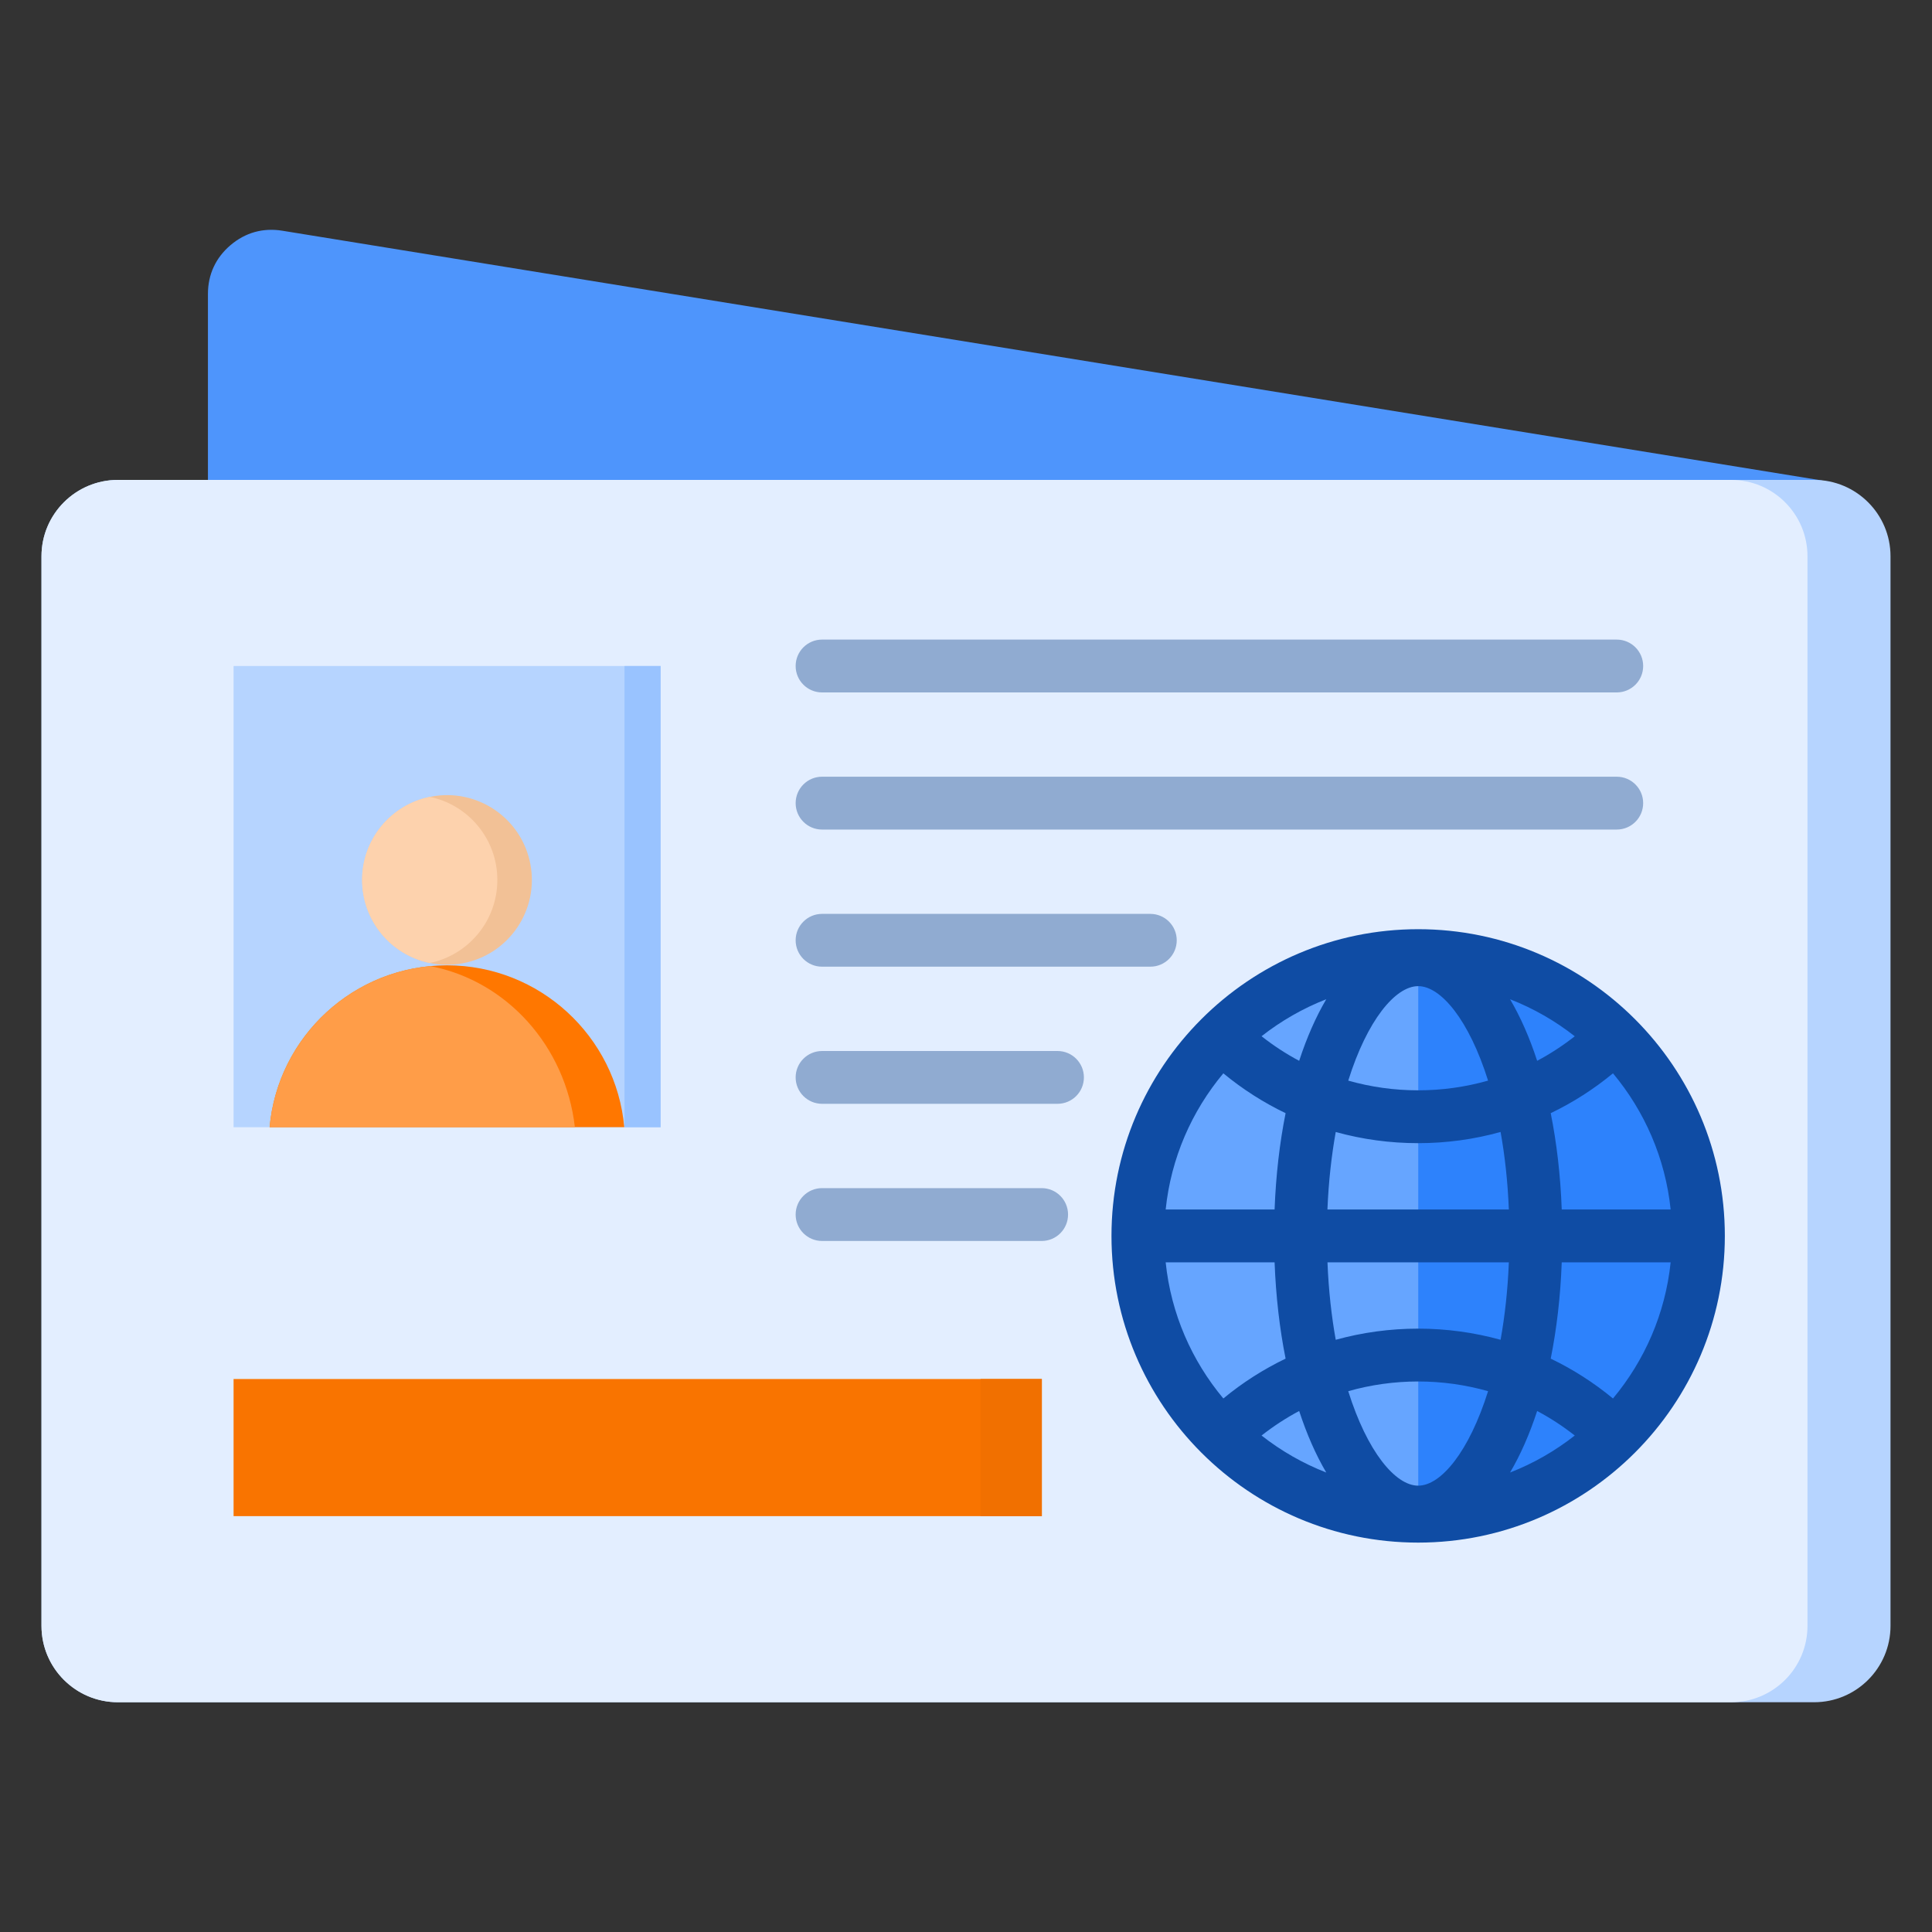 <svg width="40" height="40" viewBox="0 0 40 40" fill="none" xmlns="http://www.w3.org/2000/svg">
<rect x="0" y="0" width="40" height="40" fill="#333333" stroke="none"/>
<path fill-rule="evenodd" clip-rule="evenodd" d="M37.674 9.94C38.456 10.067 38.812 10.869 38.719 11.646L4.305 11.767V6.087C4.305 5.684 4.465 5.337 4.772 5.076C5.08 4.814 5.448 4.712 5.846 4.777L37.674 9.94Z" fill="#4E95FC"/>
<path d="M37.559 9.936H2.441C1.568 9.936 0.859 10.644 0.859 11.517V33.662C0.859 34.535 1.568 35.243 2.441 35.243H37.559C38.432 35.243 39.141 34.535 39.141 33.662V11.517C39.141 10.644 38.432 9.936 37.559 9.936Z" fill="#B6D4FF"/>
<path d="M35.84 9.936H2.441C1.568 9.936 0.859 10.644 0.859 11.517V33.662C0.859 34.535 1.568 35.243 2.441 35.243H35.84C36.714 35.243 37.422 34.535 37.422 33.662V11.517C37.422 10.644 36.714 9.936 35.84 9.936Z" fill="#E3EEFF"/>
<path d="M30.654 31.245C33.779 30.533 35.734 27.423 35.023 24.298C34.311 21.174 31.2 19.218 28.076 19.93C24.951 20.642 22.995 23.752 23.707 26.877C24.419 30.001 27.529 31.957 30.654 31.245Z" fill="#66A5FF"/>
<path fill-rule="evenodd" clip-rule="evenodd" d="M29.363 31.391C32.568 31.391 35.166 28.793 35.166 25.588C35.166 22.383 32.568 19.785 29.363 19.785V31.391Z" fill="#2D82FC"/>
<path d="M13.678 13.789H4.836V23.338H13.678V13.789Z" fill="#B6D4FF"/>
<path d="M21.57 28.551H4.836V31.39H21.57V28.551Z" fill="#F97400"/>
<path fill-rule="evenodd" clip-rule="evenodd" d="M9.254 19.986C11.176 19.986 12.755 21.458 12.925 23.336H5.582C5.752 21.458 7.331 19.986 9.254 19.986Z" fill="#FF7700"/>
<path fill-rule="evenodd" clip-rule="evenodd" d="M5.582 23.336C5.742 21.571 7.146 20.165 8.91 20.002C10.485 20.304 11.71 21.654 11.902 23.336H5.582Z" fill="#FF9D48"/>
<path d="M9.588 19.943C10.54 19.759 11.163 18.839 10.98 17.886C10.797 16.934 9.876 16.311 8.924 16.494C7.971 16.677 7.348 17.598 7.531 18.55C7.715 19.503 8.635 20.126 9.588 19.943Z" fill="#F2C196"/>
<path fill-rule="evenodd" clip-rule="evenodd" d="M8.897 19.938C8.097 19.774 7.496 19.066 7.496 18.218C7.496 17.37 8.097 16.662 8.897 16.498C9.696 16.662 10.297 17.37 10.297 18.218C10.297 19.066 9.696 19.774 8.897 19.938Z" fill="#FDD2AD"/>
<path fill-rule="evenodd" clip-rule="evenodd" d="M29.362 20.417C28.89 20.417 28.306 21.121 27.914 22.373C28.379 22.505 28.865 22.574 29.362 22.574C29.858 22.574 30.344 22.505 30.809 22.373C30.416 21.121 29.833 20.417 29.362 20.417ZM32.604 29.721C32.358 29.528 32.098 29.358 31.825 29.213C31.668 29.694 31.479 30.123 31.264 30.487C31.75 30.298 32.2 30.038 32.604 29.721V29.721ZM30.809 28.803C30.344 28.671 29.858 28.602 29.362 28.602C28.866 28.602 28.379 28.671 27.914 28.803C28.306 30.055 28.89 30.759 29.362 30.759C29.834 30.759 30.416 30.055 30.809 28.803ZM26.898 29.213C26.625 29.358 26.365 29.528 26.119 29.721C26.523 30.038 26.974 30.298 27.459 30.487C27.244 30.123 27.055 29.694 26.898 29.213L26.898 29.213ZM25.328 28.954C25.726 28.625 26.159 28.349 26.617 28.129C26.494 27.515 26.416 26.845 26.389 26.135H24.134C24.244 27.201 24.675 28.173 25.328 28.954H25.328ZM27.655 27.739C28.204 27.587 28.777 27.508 29.362 27.508C29.946 27.508 30.519 27.587 31.068 27.739C31.155 27.254 31.216 26.718 31.239 26.135H27.484C27.507 26.718 27.568 27.254 27.655 27.739ZM32.106 28.129C32.564 28.349 32.996 28.625 33.395 28.954C34.047 28.173 34.478 27.201 34.589 26.135H32.334C32.308 26.846 32.229 27.515 32.106 28.129ZM27.655 23.437C27.568 23.922 27.507 24.458 27.483 25.041H31.239C31.216 24.458 31.155 23.921 31.068 23.436C30.519 23.589 29.946 23.668 29.362 23.668C28.777 23.668 28.204 23.589 27.655 23.437L27.655 23.437ZM26.617 23.047C26.159 22.827 25.726 22.551 25.328 22.222C24.675 23.003 24.244 23.975 24.134 25.041H26.389C26.416 24.33 26.494 23.66 26.617 23.047L26.617 23.047ZM26.119 21.454C26.365 21.648 26.625 21.818 26.898 21.963C27.055 21.481 27.244 21.053 27.459 20.688C26.974 20.877 26.523 21.137 26.119 21.454ZM31.825 21.963C32.098 21.818 32.358 21.648 32.604 21.455C32.2 21.137 31.75 20.878 31.264 20.688C31.479 21.053 31.668 21.481 31.825 21.963L31.825 21.963ZM33.395 22.222C32.996 22.551 32.564 22.827 32.106 23.047C32.229 23.66 32.308 24.33 32.334 25.041H34.589C34.478 23.975 34.047 23.003 33.395 22.222H33.395ZM29.362 31.938C25.86 31.938 23.012 29.089 23.012 25.588C23.012 22.087 25.86 19.238 29.362 19.238C32.863 19.238 35.711 22.087 35.711 25.588C35.711 29.089 32.862 31.938 29.362 31.938Z" fill="#0F4CA4"/>
<path fill-rule="evenodd" clip-rule="evenodd" d="M33.473 14.336H17.019C16.718 14.336 16.473 14.091 16.473 13.789C16.473 13.487 16.718 13.242 17.019 13.242H33.473C33.775 13.242 34.02 13.487 34.02 13.789C34.02 14.091 33.775 14.336 33.473 14.336ZM33.473 17.175H17.019C16.718 17.175 16.473 16.93 16.473 16.628C16.473 16.326 16.718 16.081 17.019 16.081H33.473C33.775 16.081 34.02 16.326 34.02 16.628C34.02 16.93 33.775 17.175 33.473 17.175ZM23.816 20.014H17.019C16.718 20.014 16.473 19.77 16.473 19.468C16.473 19.166 16.718 18.921 17.019 18.921H23.816C24.119 18.921 24.363 19.166 24.363 19.468C24.363 19.77 24.119 20.014 23.816 20.014ZM21.895 22.853H17.02C16.718 22.853 16.473 22.608 16.473 22.306C16.473 22.005 16.718 21.76 17.02 21.76H21.895C22.197 21.76 22.441 22.005 22.441 22.306C22.441 22.608 22.197 22.853 21.895 22.853ZM21.567 25.693H17.02C16.718 25.693 16.473 25.448 16.473 25.146C16.473 24.844 16.718 24.599 17.02 24.599H21.567C21.869 24.599 22.113 24.844 22.113 25.146C22.113 25.448 21.869 25.693 21.567 25.693Z" fill="#90ABD1"/>
<path d="M21.57 28.551H20.301V31.39H21.57V28.551Z" fill="#F17000"/>
<path d="M13.677 13.789H12.93V23.338H13.677V13.789Z" fill="#99C3FF"/>
</svg>
